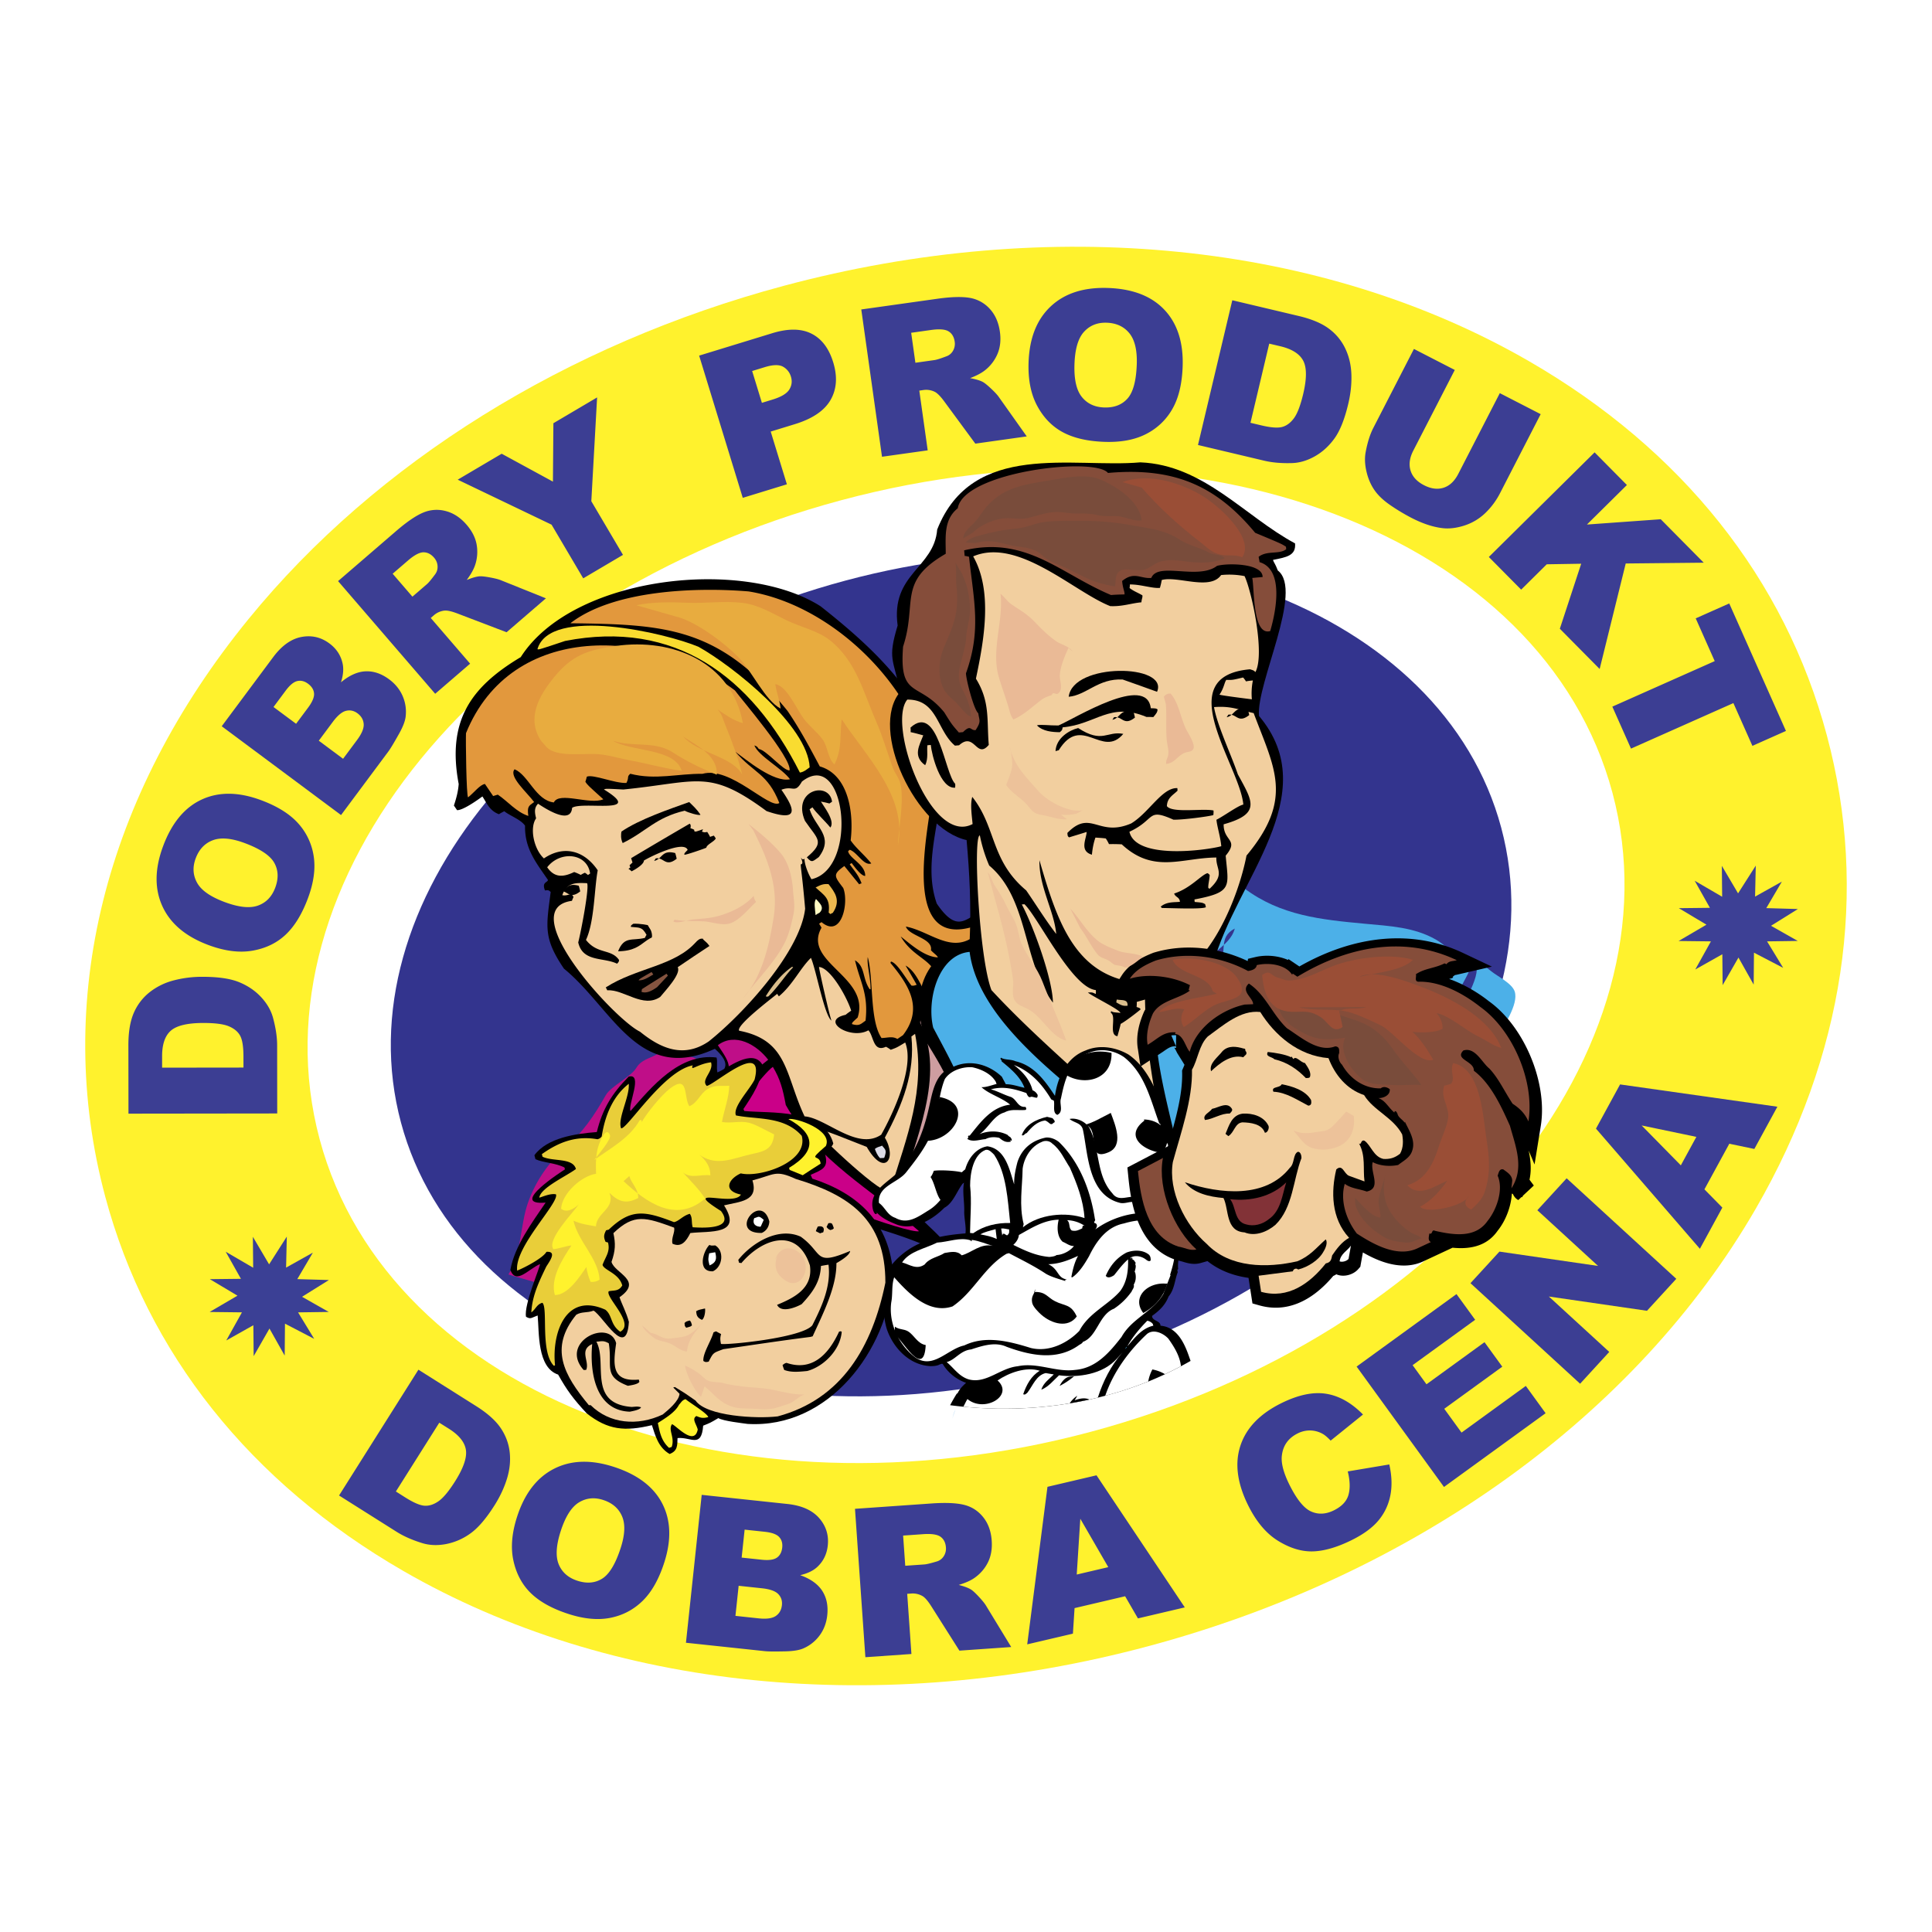 <svg xmlns="http://www.w3.org/2000/svg" width="2500" height="2500" viewBox="0 0 192.756 192.756"><g fill-rule="evenodd" clip-rule="evenodd"><path fill="#fff" d="M0 0h192.756v192.756H0V0z"/><path d="M152.543 36.033c-20.631-11.909-47.723-14.649-74.345-7.517-21.679 5.81-40.636 17.607-53.379 33.218C10.368 79.439 5.282 99.914 10.5 119.391c4.184 15.611 14.461 28.521 29.722 37.334 20.627 11.908 47.723 14.648 74.344 7.516 26.619-7.133 48.713-23.055 60.625-43.68 8.809-15.262 11.256-31.582 7.074-47.194-4.183-15.614-14.462-28.524-29.722-37.334z" fill="#fff22d"/><path d="M41.746 136.654l5.755 3.631c1.135.715 1.954 1.449 2.458 2.197.504.75.802 1.555.895 2.42s0 1.744-.277 2.639-.687 1.77-1.226 2.625c-.846 1.342-1.655 2.285-2.427 2.832a6.125 6.125 0 0 1-2.442 1.057c-.857.158-1.648.123-2.374-.104-.993-.309-1.835-.68-2.525-1.115l-5.755-3.631 7.918-12.551zm2.082 5.289l-4.331 6.863.948.6c.809.51 1.441.783 1.896.818s.921-.111 1.397-.438 1.033-.992 1.667-1.996c.839-1.332 1.198-2.379 1.076-3.145-.123-.764-.686-1.463-1.688-2.096l-.965-.606zM51.6 151.293c.751-2.305 1.978-3.891 3.679-4.756 1.702-.865 3.698-.926 5.989-.18 2.348.766 3.952 1.986 4.812 3.662s.919 3.65.178 5.924c-.537 1.65-1.256 2.912-2.155 3.787s-1.969 1.436-3.209 1.682c-1.241.246-2.644.113-4.209-.398-1.592-.518-2.826-1.201-3.703-2.047-.877-.848-1.461-1.926-1.751-3.234-.293-1.309-.169-2.79.369-4.44zm4.351 1.441c-.465 1.428-.534 2.539-.208 3.336.327.795.946 1.342 1.858 1.639.938.307 1.763.238 2.476-.205.712-.443 1.326-1.457 1.842-3.039.433-1.33.482-2.391.146-3.178-.336-.789-.963-1.334-1.882-1.633-.88-.287-1.688-.205-2.424.244s-1.339 1.397-1.808 2.836zM70.009 149.141l8.545.91c1.425.152 2.48.621 3.168 1.404.688.785.976 1.695.866 2.734-.093.869-.444 1.588-1.055 2.152-.407.375-.973.646-1.696.814 1.032.367 1.765.891 2.199 1.566.433.676.6 1.482.5 2.424-.082.768-.333 1.438-.755 2.012a3.957 3.957 0 0 1-1.615 1.297c-.406.182-1.002.281-1.784.301-1.042.023-1.731.02-2.067-.018l-7.878-.84 1.572-14.756zm3.366 12.074l2.326.25c.786.082 1.354.002 1.707-.244.352-.244.553-.604.604-1.074.047-.439-.076-.809-.366-1.107-.291-.301-.836-.494-1.634-.578l-2.317-.248-.32 3.001zm.62-5.813l1.989.211c.713.076 1.222.008 1.528-.207s.482-.553.532-1.014c.045-.428-.059-.777-.312-1.049-.254-.27-.727-.441-1.42-.516l-2.02-.215-.297 2.79zM86.339 165.34l-1.037-14.805 7.62-.533c1.413-.1 2.501-.053 3.265.137s1.399.598 1.901 1.223c.504.625.789 1.408.855 2.352.057.822-.068 1.543-.377 2.164s-.758 1.139-1.346 1.553c-.374.262-.896.496-1.565.697.557.145.966.299 1.227.463.176.109.438.352.786.727.346.375.582.666.705.875l2.516 4.131-5.169.361-2.756-4.35c-.351-.562-.652-.924-.906-1.082a1.94 1.94 0 0 0-1.143-.266l-.403.029.421 6.004-4.594.32zm3.977-9.123l1.927-.135c.208-.016.607-.111 1.196-.287.298-.082.535-.254.709-.516a1.38 1.38 0 0 0 .227-.881c-.034-.479-.211-.834-.532-1.07-.32-.234-.897-.322-1.731-.264l-2.007.141.211 3.012zM112.254 159.258l-5.045 1.184-.164 2.547-4.559 1.068 2.021-15.717 4.893-1.148 8.807 13.178-4.674 1.098-1.279-2.21zm-1.68-2.904l-2.791-4.828-.357 5.566 3.148-.738zM134.465 146.805l4.145-.697c.256 1.131.291 2.162.104 3.098-.186.934-.58 1.764-1.182 2.488s-1.5 1.383-2.691 1.971c-1.445.713-2.732 1.084-3.855 1.117-1.125.031-2.281-.318-3.469-1.051-1.188-.73-2.189-1.922-3.004-3.574-1.086-2.203-1.336-4.186-.748-5.945.586-1.76 1.951-3.17 4.092-4.225 1.676-.826 3.16-1.137 4.453-.93 1.295.205 2.52.896 3.678 2.07l-3.229 2.604c-.328-.346-.607-.578-.84-.699a2.655 2.655 0 0 0-1.203-.316 2.71 2.71 0 0 0-1.24.293c-.928.459-1.455 1.186-1.58 2.18-.102.74.143 1.707.73 2.9.729 1.477 1.451 2.379 2.168 2.705.717.328 1.479.293 2.287-.105.785-.387 1.27-.9 1.453-1.537.185-.638.161-1.42-.069-2.347zM135.348 136.344l9.966-7.233 1.862 2.565-6.24 4.527 1.384 1.908 5.789-4.201 1.774 2.444-5.789 4.201 1.724 2.375 6.412-4.657 1.975 2.723-10.139 7.359-8.718-12.011zM146.709 128.023l2.889-3.15 9.841 1.43-6.058-5.557 2.924-3.187 10.939 10.029-2.924 3.189-9.789-1.422 6.026 5.526-2.909 3.174-10.939-10.032zM172.533 114.111l-2.482 4.551 1.787 1.82-2.24 4.109-10.367-11.988 2.404-4.41 15.695 2.223-2.299 4.215-2.498-.52zm-3.287-.685l-5.459-1.139 3.91 3.98 1.549-2.841zM12.818 111.109l-.009-6.807c-.001-1.342.18-2.426.543-3.252a5.284 5.284 0 0 1 1.567-2.049 6.496 6.496 0 0 1 2.378-1.178 11.152 11.152 0 0 1 2.874-.367c1.586-.002 2.817.178 3.691.537s1.607.859 2.198 1.5c.591.639.985 1.326 1.182 2.061.271 1.006.407 1.914.408 2.73l.008 6.807-14.84.018zm3.356-4.588l8.117-.01-.002-1.121c-.001-.957-.108-1.637-.321-2.039-.213-.404-.585-.721-1.116-.949-.53-.229-1.39-.342-2.579-.34-1.574.002-2.651.26-3.231.771-.581.512-.87 1.361-.869 2.547l.001 1.141zM20.805 94.29c-2.271-.845-3.806-2.135-4.601-3.871-.795-1.736-.773-3.733.067-5.991.86-2.315 2.146-3.867 3.855-4.658 1.71-.79 3.685-.769 5.925.065 1.626.605 2.858 1.375 3.696 2.309a6.252 6.252 0 0 1 1.549 3.276c.194 1.25.004 2.646-.57 4.189-.583 1.568-1.316 2.774-2.198 3.616-.883.842-1.983 1.381-3.303 1.618-1.319.237-2.793.052-4.42-.553zm1.618-4.288c1.407.523 2.515.639 3.324.344.81-.293 1.381-.89 1.716-1.789.343-.924.309-1.752-.105-2.482-.414-.73-1.4-1.386-2.959-1.966-1.311-.488-2.369-.58-3.17-.276-.802.304-1.372.908-1.708 1.813-.323.868-.274 1.678.145 2.432.417.755 1.337 1.396 2.757 1.924zM22.122 72.458l5.131-6.893c.855-1.149 1.795-1.82 2.82-2.014 1.025-.192 1.956.022 2.793.646.702.522 1.141 1.19 1.316 2.003.118.542.063 1.167-.162 1.875.843-.702 1.665-1.067 2.467-1.097.802-.03 1.583.238 2.342.803.619.46 1.067 1.018 1.348 1.672.28.655.378 1.339.294 2.051-.051.442-.267 1.005-.649 1.689-.509.909-.864 1.5-1.065 1.771l-4.73 6.355-11.905-8.861zm7.418-.246l1.194-1.604c.428-.575.627-1.049.599-1.421-.03-.372-.23-.697-.603-.973-.346-.257-.699-.346-1.062-.265-.362.081-.751.4-1.168.96l-1.212 1.629 2.252 1.674zm4.689 3.492l1.397-1.877c.472-.634.691-1.165.659-1.593-.032-.428-.238-.784-.619-1.067-.354-.263-.733-.346-1.14-.248s-.849.469-1.329 1.113l-1.39 1.868 2.422 1.804zM43.419 69.218l-9.69-11.241 5.786-4.987c1.073-.925 1.972-1.54 2.698-1.844a3.46 3.46 0 0 1 2.255-.159c.777.2 1.474.657 2.091 1.374.538.624.869 1.277.993 1.959a4.125 4.125 0 0 1-.148 2.048c-.143.435-.422.934-.837 1.497.532-.218.952-.339 1.26-.364.207-.018.562.02 1.064.112s.865.186 1.088.279l4.487 1.804-3.925 3.384-4.811-1.836c-.618-.242-1.075-.35-1.374-.325a1.92 1.92 0 0 0-1.074.472l-.306.264 3.929 4.559-3.486 3.004zm-2.273-9.689l1.463-1.261c.158-.137.42-.452.787-.946.19-.244.276-.523.259-.838s-.133-.595-.345-.841c-.313-.363-.668-.543-1.065-.539-.397.004-.913.278-1.546.824l-1.524 1.313 1.971 2.288zM45.666 47.858l4.387-2.589 5.113 2.783.046-5.827 4.361-2.574-.577 10.356 3.159 5.353-3.966 2.341-3.159-5.354-9.364-4.489zM69.754 35.48l7.287-2.234c1.587-.487 2.892-.474 3.914.039 1.022.513 1.747 1.466 2.174 2.86.44 1.434.352 2.686-.262 3.756s-1.805 1.878-3.573 2.42l-2.4.737 1.614 5.262-4.402 1.35-4.352-14.19zm6.261 4.711l1.078-.331c.848-.26 1.398-.59 1.651-.989.252-.4.309-.829.168-1.289a1.651 1.651 0 0 0-.795-.999c-.393-.218-1-.202-1.822.049l-1.252.384.972 3.175zM87.998 45.571L85.93 30.875l7.564-1.064c1.402-.198 2.491-.228 3.267-.092a3.47 3.47 0 0 1 1.982 1.087c.545.588.883 1.351 1.016 2.287.115.816.039 1.544-.225 2.185A4.132 4.132 0 0 1 98.3 36.92c-.354.289-.859.557-1.513.807.566.104.984.229 1.257.375.184.097.461.32.834.67.373.35.627.624.764.823l2.797 3.945-5.131.722-3.052-4.146c-.389-.538-.715-.876-.979-1.016a1.92 1.92 0 0 0-1.158-.185l-.4.057.838 5.959-4.559.64zm3.331-9.379l1.913-.269c.207-.029.597-.152 1.173-.37.292-.103.516-.291.671-.564a1.38 1.38 0 0 0 .165-.894c-.066-.475-.268-.818-.604-1.03-.336-.212-.918-.26-1.746-.144l-1.993.281.421 2.99zM102.621 36.156c.082-2.422.82-4.286 2.215-5.591 1.395-1.304 3.295-1.915 5.703-1.834 2.469.083 4.348.811 5.639 2.182s1.896 3.251 1.816 5.641c-.059 1.734-.398 3.147-1.02 4.237a6.244 6.244 0 0 1-2.617 2.506c-1.123.581-2.508.843-4.154.787-1.674-.057-3.047-.37-4.127-.94-1.078-.57-1.938-1.443-2.578-2.621-.643-1.177-.936-2.633-.877-4.367zm4.58.176c-.051 1.501.191 2.588.727 3.262s1.281 1.028 2.238 1.06c.986.033 1.76-.262 2.322-.886.561-.624.871-1.767.928-3.43.047-1.398-.201-2.431-.742-3.095-.543-.665-1.297-1.013-2.262-1.046-.926-.031-1.678.271-2.26.908-.584.638-.9 1.713-.951 3.227zM122.947 29.956l6.621 1.569c1.305.309 2.318.737 3.037 1.282a5.26 5.26 0 0 1 1.631 2c.369.788.566 1.649.594 2.585.027.936-.076 1.896-.309 2.881-.365 1.543-.824 2.699-1.377 3.466-.553.767-1.209 1.364-1.969 1.791s-1.52.651-2.279.672c-1.039.031-1.957-.048-2.75-.235l-6.623-1.57 3.424-14.441zm3.684 4.329l-1.871 7.897 1.09.259c.93.221 1.617.274 2.059.16.443-.114.836-.403 1.182-.866s.654-1.273.93-2.43c.361-1.532.361-2.639-.002-3.322-.365-.683-1.123-1.162-2.275-1.436l-1.113-.262zM149.637 39.225l4.076 2.096-4.045 7.865a7.447 7.447 0 0 1-1.502 2.022c-.6.567-1.293.978-2.078 1.229s-1.518.336-2.195.253c-.943-.114-1.971-.456-3.08-1.027a20.325 20.325 0 0 1-2.033-1.216c-.711-.481-1.256-.985-1.627-1.515-.373-.529-.645-1.148-.814-1.858s-.199-1.365-.086-1.968c.18-.969.436-1.778.77-2.426l4.045-7.865 4.076 2.096-4.139 8.049c-.371.72-.461 1.384-.271 1.993.189.609.637 1.095 1.344 1.458.699.36 1.35.442 1.953.249.602-.194 1.092-.657 1.467-1.389l4.139-8.046zM159.094 45.132l3.222 3.258-3.988 3.944 7.365-.529 4.289 4.335-7.783.079-2.601 10.526-3.973-4.015 2.131-6.486-3.436.056-2.554 2.528-3.225-3.258 10.553-10.438zM172.527 60.206l5.657 12.72-3.346 1.488-1.897-4.267-10.216 4.542-1.862-4.188 10.215-4.542-1.896-4.265 3.345-1.488z" fill="#3c3e93"/><path d="M160.875 79.098c6.877 25.666-16.422 54.208-52.041 63.751-35.618 9.545-70.067-3.523-76.944-29.189-6.877-25.667 16.422-54.209 52.04-63.753 35.619-9.544 70.068 3.525 76.945 29.191z" fill="#fff"/><path d="M149.777 82.579c5.824 21.738-14.029 45.945-44.34 54.066-30.313 8.123-59.608-2.916-65.433-24.652-5.824-21.736 14.027-45.943 44.34-54.066 30.312-8.122 59.609 2.916 65.433 24.652z" fill="#33348e"/><path fill="#3b4095" d="M28.542 126.469l2.673-1.494-1.553 2.642 3.152.092-2.679 1.672 2.666 1.512-3.062.043 1.609 2.642-2.915-1.516-.029 3.188-1.519-2.701-1.576 2.754-.032-3.084-2.702 1.519 1.563-2.804-3.225-.038 2.779-1.626-2.755-1.647 3.1-.035-1.519-2.703 2.741 1.597-.03-3.084 1.619 2.747 1.766-2.77-.072 3.094z"/><path fill="#3d4095" d="M175.104 89.454l2.673-1.494-1.554 2.643 3.152.091-2.68 1.672 2.668 1.512-3.062.043 1.607 2.642-2.914-1.515-.029 3.188-1.518-2.702-1.578 2.753-.031-3.082-2.701 1.52 1.562-2.805-3.224-.037 2.779-1.628-2.756-1.647 3.1-.035-1.52-2.702 2.742 1.597-.031-3.083 1.619 2.745 1.766-2.769-.07 3.093z"/><path d="M66.415 104.186c-.387 1.395-2.213 1.119-2.929 2.352-.512.881-2.542 1.832-3.052 2.734-1.161 2.055-2.292 3.701-3.986 5.191-1.625 1.43-2.943 3.217-3.768 5.525-.788 2.205-.666 5.279-1.955 7.162 1.289.434 2.537.656 3.841 1.207 1.326.559 2.445 1.539 3.736 2.121.753.342 3.201 1.592 3.726 1.43 1.062-.328.339-5.016.845-6.461.695-1.992 2.404-3.43 3.709-4.762 1.805-1.844 3.668-3.324 4.551-6.25.609-2.02.928-5.926-.347-7.576-1.684-2.178-2.233-1.094-4.304-1.738l-.067-.935z" fill="#bf0e88"/><path d="M124.156 88.639c3.613 2.706 7.633 3.116 12.035 3.524 2.445.228 4.889.335 7.061 1.575.828.474 1.465 1.159 2.256 1.691 1.162.783 1.451.841.721 2.168-.99 1.799-1.664 3.293-2.145 5.309-.303 1.268-.639 2.881-1.93 3.514.443-.473.602-1.166.957-1.713.59-.904 1.455-1.484 2.127-2.305.641-.783.537-.984.787-1.906.434-1.6 2.805-4.895-.168-4.768 1.283-.091 1.967.395 2.914 1.166.643.523 2.088 1.213 2.352 2.031.416 1.293-1.188 3.512-1.689 4.619-.576 1.271-1.021 2.561-1.984 3.594-1.754 1.879-3.611 3.191-6.186 2.801-2.32-.354-3.033-1.758-4.859-3.07-3.91-2.811-8.389-6.207-13.23-7.172-1.777-.354-2.135-.918-2.543-2.691-.486-2.108 2.02-2.355 2.564-4.366-1.742.911-.674 2.406-1.568 3.624-.678.92-2.617.867-3.365.107-1.086-1.101.115-2.044.828-3.104 1.064-1.576 1.4-2.477 1.441-4.471 1.168-.411 2.348-1.429 3.48-.691l.144.534z" fill="#4cb0e8"/><path d="M94.22 124.387c.458-.502-2.063-2.328-2.41-3.004 1.588-4.424 4.275-8.477 5.983-12.631-.617-.908-.98-.547-1.906-.496a.71.71 0 0 0-.185-.18c.817-1.436 6.435-9.236 5.228-11.01-1.203.018-5.664 1.064-6.625.613-.047-.303-.083-.615-.137-.883.34-.231.751.162 1.321-.225.02-.158.052-.324.09-.479-.319-.423-.646-.809-.961-1.203 1.12-.425 6.006-1.809 4.525-3.987-2.476-.463-3.083 3.07-5.68-.75-1.574-4.484.92-9.269.449-13.733-1.479-6.886-6.802-11.799-12.046-15.933-7.681-4.895-24.707-3.071-29.913 5.076-5.033 3.005-7.368 6.401-6.189 12.657-.042.621-.191 1.298-.478 2.149l.313.46c.584.034 2.073-1.025 2.529-1.367.41.602.7 1.429 1.653 1.773.164-.111.355-.208.533-.298.526.443 1.645.818 2.07 1.442-.046 2.336 1.153 3.746 2.291 5.421-.082.28-.63.204-.304 1.038.262-.017.33-.08.571.157-.439 3.451-.76 4.582 1.323 7.647 4.856 3.966 7.445 11.521 15.056 7.997 2.606 2.326-.326 2.652-1.4 3.641 2.016 2.967 6.427-2.816.931 4.359.587 1.619 6.173.51 7.82 2.32-2.402 2.545-3.532 2.176.322 4.551 4.552 2.316 9.89 3.01 14.541 5.307.232-.154.462-.31.685-.429z"/><path d="M91.693 122.838c-4.803-4.242-10.092-6.938-13.294-12.59-.3-1.619-.562-2.592-1.292-3.809-.887.604-4.419 5.18-4.486 5.977.89.133 6.842.953 7.364 2.004-.422 1.168-1.147 1.773-2.307 2.705 1.229 1.809 13.027 6 14.015 5.713z" fill="#ca0088"/><path d="M90.917 120.471c.945-2.404 5.983-9.83 5.409-11.359-.548-.029-1.096-.057-1.625-.08l-.342-.504c.392-1.402 6.319-8.936 5.084-10.066-5.626.623-4.145-1.954-5.676 3.025-.786 1.031-1.091.275-1.573-.691-.186.174-.298.668-.394 1.211 2.628 5.305-.568 11.766-2.04 17.375.733.961.733.961.988 1.172.144-.003.144-.003.169-.083z" fill="#ce9da0"/><path d="M88.82 118.773c1.682-5.418 3.554-10.033 2.477-15.623-.109.074-.241.162-.366.262.367 3.578-.857 6.748-2.65 10.094 1.253 2.078-.046 3.982-1.806.924-.508-.186-5.074-2.074-5.396-1.936.59.752 7.341 7.27 7.741 6.279z" fill="#f2cf9f"/><path d="M88.239 115.469c.255-.732.098-.752-.233-1.168-.274.139-.396.076-.721.33.098.238.188.561.512.916.411-.008.411-.008.442-.078z" fill="#dcdbe6"/><path d="M87.919 113.207c1.21-2.15 3.358-6.811 2.393-9.197-.839.508-.839.508-1.443.727a3.186 3.186 0 0 0-.476-.303c-1.306.6-1.218-1.107-1.756-1.639-1.772.996-4.903-.973-2.269-1.547.182-.156.37-.285.555-.41-.385-1.273-2.035-4.266-3.208-4.365-.031.117 1.008 4.709 1.238 5.354-.721-.566-1.543-5.146-2.045-6.26-1.074 1.034-1.809 2.686-3.202 3.84-.066-.1-.119-.176-.17-.252-.288.26-4.148 3.154-3.792 3.68 4.918.947 4.578 4.428 6.528 8.545 2.124.155 5.249 3.458 7.647 1.827z" fill="#f2cf9f"/><path d="M90.089 103.281c2.077-2.691.576-5.016-1.253-7.215a.481.481 0 0 0 .054-.133c.607.115 1.45 1.641 2.048 2.4.207.021.207.021.521-.08a62.19 62.19 0 0 0-1.111-1.918c1.298.686 1.867 2.957 2.811 4.348a.494.494 0 0 1 .143-.002c1.262-5.258-1.689-4.275-3.438-7.25.962.756 2.383 2.046 3.708 2.089-.083-.215-.384-.377-.693-.713.222-1.206-2.171-1.404-2.501-2.363 2.739.521 5.147 3.43 7.871-.102a1.4 1.4 0 0 1-.109-.277c-8.86 3.828-5.352-9.903-5.042-13.426-.68-9.173-9.546-18.192-18.401-19.632-5.094-.428-13.46-.184-17.79 3.175 9.538.112 14.909.383 21.662 8.742 1.235 1.817 2.135 3.494 3.222 5.541 2.845.818 3.416 4.577 3.08 7.382.521.766 1.349 1.418 2.058 2.297-.738.279-1.39-1.103-2.142-1.361-.054.037-.11.075-.17.149.138.722 1.746 1.342 1.703 2.459-.439.011-1.184-1.083-1.354-1.288l-.187.127c.424.624.854 1.021 1.181 1.902a.692.692 0 0 0-.238.097l-1.481-1.826c-1.17.844-1.02.997-.113 2.189.59 1.456-.161 5.086-2.166 3.408l-.241.164c.082.121.171.252.239.397-1.946 3.451 4.919 4.884 3.607 8.96-.553.504-.553.504-.564.654.748.229.893-.029 1.353-.342.303-2.686-.537-3.828-1.052-6.023 1.042.635.709 1.775 1.461 2.88.019.002.055.01.092.018.012-1.209-.384-2.428-.281-3.219.596 2.172.169 6.303 1.375 8.077.643-.021 1.078-.205 1.583.092.183-.123.369-.25.555-.377z" fill="#e2983d"/><path d="M74.16 108.297c.775-1.262 1.538-1.812 2.482-2.566-1.152-1.506-3.297-2.754-5.021-1.453 1.287 1.895 1.764 2.596-.375 4.207.257.05 2.837-.135 2.914-.188z" fill="#bf0e88"/><path d="M70.71 103.904c3.529-2.814 9.127-8.971 9.619-13.243-.287-3.343-.459-4.138-.432-4.428.337-.021.013-.617.005-.676.208.307.287.141.357.125.013.537.317 1.386.697 2.038 4.758-1.056 3.414-13.186-.952-9.739-.705 1.248-.859.359-2.042.812.998 1.467 2.226 3.417-1.483 2.128-5.766-4.244-6.734-2.914-14.285-2.152-1.727-.091-1.727-.091-1.942-.008 4.186 2.58-2.154 1.143-3.172 1.834-.135 1.709-2.588.126-3.4-.409-.349.381-.372.749-.193 1.459-.663.932-.242 3.061.78 4 1.928-1.311 3.985-.853 5.369 1.185-.348 1.822-.322 5.132-1.173 6.944 1.14 1.465 2.523.862 3.304 2.011-.034.185-.034.185-.202.363-1.362-.661-3.423-.139-3.875-2.121.28-1.071 1.133-5.541.88-5.912-1.087-.045-2.031-.092-2.468 1.197.32.071.599-.038.913-.14.06.087.142.208.205.325a2.95 2.95 0 0 0-.158.379c-5.88.795 4.242 11.827 6.791 13.056 2.111 1.716 4.381 2.654 6.857.972z" fill="#f2cf9f"/><path d="M76.678 99.4c.936-.908 1.783-2.252 2.456-2.887a.306.306 0 0 0-.114-.051c-.996.678-1.896 1.754-2.619 2.932.124.061.124.061.277.006z" fill="#dabe8d"/><path d="M83.09 91.074c.859-1.256.169-2.083-.425-2.863-.533-.054-.818.091-1.294.334.885.807 1.475 1.062 1.304 2.506.048.048.107.087.181.149.077-.051.153-.103.234-.126z" fill="#ecb84f"/><path d="M81.778 91.052c.557-.57-.092-1.009-.36-1.355-.247.296-.103.982-.048 1.602.131-.09.262-.179.408-.247z" fill="#fffac3"/><path d="M65.867 99.465c.561-.684 2.11-2.314 1.748-2.965 1.051-.714 2.113-1.436 3.169-2.121-.254-.373-.457-.459-.661-.688.322-.138.651-.266.966-.368.075.109.142.255.209.403.114.001.229.004.357.029.346-.62-.194-1.133-.489-1.38-2.804 1.906-5.177-.29-7.975-.214-.241.164-.241.164-.25.314.82.099 1.097-.057 1.564.793-.055.085-.109.17-.162.303-1.265.33-2.056-.22-2.677 1.338 3.056-.028 2.376-2.11 5.459-1.437.723.052 1.444.122 2.146.19.089.084.156.182.216.27-2.13 2.472-5.967 2.598-9.052 4.583.052.076.1.172.146.283 1.696-.095 3.568 1.835 5.286.667z"/><path d="M65.558 98.492c.371-.396.721-.779 1.077-1.148a9.05 9.05 0 0 0-.134-.197c-.81.502-1.632 1.014-2.458 1.541a2.089 2.089 0 0 1-.042.27c.561.21 1.163-.198 1.557-.466zM65.18 97.229l-.171-.252c-1.198.686-1.198.686-1.292.83.576.023 1.05-.364 1.463-.578z" fill="#855440"/><path d="M81.693 85.509c1.568-2.074-.352-2.946-.919-4.769l.284-.193c.402.592 1.224 1.329 1.789 2.018.515-.655-.71-2.175-.945-2.591.294.057.57.109.85.19l.263-.179c-.287-2.093-4.024-1.186-2.708 1.905 1.257 1.85 2.052 2.079.189 3.648.53.615.606.373 1.197-.029z"/><path d="M77.757 80.118c-1.161-2.957-2.549-2.973-4.382-5.105 1.064.766 3.812 3.09 5.444 2.735-.792-1.095-3.101-2.279-3.559-3.376.22.09.238.046.446.352.803.143 2.433 2.188 3.071 2.139.235-1.232-4.889-7.193-5.454-7.978-8.272-6.284-22.284-6.926-26.831 4.263-.035.68.033 6.219.207 6.406.594-.468 1.187-1.271 1.684-1.337l.819 1.204c.162-.046.315-.102.465-.14.998.666 1.833 1.73 3.044 2.124-.129-.968.047-.992.58-1.387-.729-.977-2.571-2.558-1.95-3.268 1.386.579 2.106 3.099 3.915 3.31.53-1.128 3.579.273 4.939-.316-1.568-1.415-1.568-1.415-1.792-1.743.06-.168.103-.342.145-.515.66-.256 2.787.684 3.95.629.303-.591.005-.581.385-.918 2.525.653 4.799-.028 7.194.009 2.803-.8 6.694 3.582 7.68 2.912z" fill="#e2983d"/><path d="M70.474 84.571c.019-.301.824-.625.938-.927l-.186-.273a2.71 2.71 0 0 0-.378.127 4.329 4.329 0 0 0-.287-.493c-.286.05-.286.05-.536-.036a.97.97 0 0 0 .112-.236c-.736.26-.736.26-.858.199a.677.677 0 0 1-.02-.146 1.406 1.406 0 0 0-.373-.147c.071-.368-.021-.386-.073-.462a557.99 557.99 0 0 0-5.843 3.441c.042.133.08.282.137.437a4.045 4.045 0 0 0-.302.285c.037.055.052.125.083.216l-.186.126c.111.069.218.156.313.25.538-.269 1.239-.745 1.224-1.071.724-.444 4.011-2.038 4.369-1.065-.331.338-.331.338-.33.481.128.043 2.097-.639 2.196-.706z"/><path d="M80.781 76.558c-.172-4.141-7.65-10.103-11.085-12.024-3.28-1.388-14.842-4.078-16.075.233.122.062.122.062 2.758-.818 10.95-2.144 18.556 3.49 23.426 13.129.4-.048.701-.333.976-.52z" fill="#f9dc30"/><path d="M69.883 81.275c-.372-.547-.706-.849-1.124-1.254-1.967.713-4.917 1.694-6.757 2.944-.049.257-.089.717.125 1.148 2.354-1.152 3.29-2.556 6.191-3.231.263.174 1.507.545 1.565.393z"/><path d="M58.877 87.154c-.285-2.046-2.98-2.312-4.283-.626.745 1.095 1.654.973 2.692.474.231.083.46.184.659.289a2.32 2.32 0 0 1 .414-.218c.093.065.203.135.3.229.076-.051.142-.095.218-.148z" fill="#f2cf9f"/><path d="M117.402 117.219c.395-.422.395-.422.639-.518-.096-4.604 7.76-7.035 6.973-8.553-1.996-.105-7.844-6.826-8.465-8.982 1.965-.945 3.234-1.518 4.508-3.039 2.225-8.236 11.168-16.845 4.553-24.699-.289-3.253 4.488-12.487 1.877-14.512-.273-.731-.412-.793-.48-1.054 1.357-.269 2.309-.427 2.201-1.648-5.018-2.687-9.107-7.829-15.436-8.085-6.729.596-16.754-2.196-20.268 6.703-.313 3.87-4.643 4.386-3.946 9.576-1.033 3.415-.404 3.314.245 6.625-3.127 3.732 1.581 13.67 6.634 14.781.297 3.355.463 6.412.308 10.03-4.771 1.401-6.051 5.742-4.276 10.199 3.004 4.777 3.095 5.971 3.528 10.873 3.615 1.785 9.599-2.363 14.363-1.168 2.191.785 5.318 3.416 7.042 3.471z"/><path d="M116.381 115.232c-1.031-5.457-2.049-10.084-2.143-15.506-.273.084-.551.152-.824.236.012.146 0 .326-.016.506.322.105.322.105.406.23-.164.164-1.551 1.236-1.992 1.453-.084.393-.211.805-.322 1.229-.928-.096-.057-1.996-.664-2.328.006-.074.031-.121.027-.182.174.119.174.119.936.186-.135-.359-2.568-1.523-3.25-2.027.455-.041.445-.01.785.139.018-.135.02-.254.008-.387-2.395-.248-5.762-7.277-7.121-8.567a16.68 16.68 0 0 1-.266.023c1.139 2.125 3.076 7.442 3.107 9.797-3.023-3.975-2.385-10.351-6.359-13.679a14.755 14.755 0 0 1-.932-3.003c-.701-.026-.076 12.245 1.156 15.43 5.217 5.635 11.365 10.416 16.619 15.945.296.154.564.335.845.505z" fill="#f2cf9f"/><path d="M117.475 113.992c2.174-2.09 3.328-3.453 5.826-5.084a.708.708 0 0 0-.08-.244c-3.459-1.846-4.9-5.396-7.463-8.195-.074.006-.145.041-.244.08-.84 3.248 1.059 9.963 1.822 13.396a.198.198 0 0 1 .139.047zM112.566 113.521c-.096-.242-.236-.305-.443-.643-5.076-4.4-14.457-10.633-15.383-17.908-3.106.275-4.31 4.771-3.634 7.559 2.368 4.465 3.656 6.605 4.314 11.695 5.801-.338 9.076-3.236 14.516-.766.209-.003.419.038.63.063z" fill="#4cb0e8"/><path d="M112.498 100.342c.043-.686-.551-.516-1.078-.619-.023.078-.029.182-.049.287.531.308.67.373 1.127.332z" fill="#dabe8d"/><path d="M115.713 98.1c4.902-.924 7.879-8.709 8.65-12.738 4.764-5.701 2.758-8.743.717-14.214-1.438-.318-2.217-.738-3.955-.6.289 1.755 1.73 4.802 2.373 6.703 1.438 2.661 2.395 3.927-1.414 4.99-.025 1.709 1.572 1.493.203 3.128.273 3.09.738 3.642-3.115 4.369l.021.25c.764.067.764.067 1.043.219.023.103.062.203.072.305-.381.228-3.555.079-4.4.079a.191.191 0 0 0-.115-.124c.621-.544 1.432-.422 1.93-.496-.043-.487-.469-.45-.576-.824 1.645-.532 2.699-1.857 3.322-2.031a.549.549 0 0 1 .223.188c-.027.507-.168.949-.139 1.288.049.026.08.038.113.094 1.605-1.477.646-1.927.688-3.131-3.455.024-6.25 1.65-9.436-1.316a16.85 16.85 0 0 0-1.275-.021 3.603 3.603 0 0 0-.318-.565c-.33-.046-.658-.061-1.033-.088-.152.43-.283.975-.352 1.708-1.293-.375-.529-1.629-.527-2.268-.578.185-1.154.354-1.748.54-.145-.12-.145-.12-.172-.444 2.354-2.404 3.082.469 6.369-.949 1.777-1.076 3.096-3.596 4.602-3.521l.021.25c-.393.421-1.037.685-1.064 1.547.523.725 3.578.203 4.652.435a2.19 2.19 0 0 1-.02.461c-.594.157-3.102.482-3.979.456-2.689-1.201-1.738-.025-4.391 1.204.633 2.792 7.584 1.866 9.164 1.444-.084-.956-.402-1.877-.484-2.642.709-.345 2.172-1.424 2.684-1.513-.346-3.915-7.363-12.789.662-13.498.379.115.379.115.543.278.996-1.823-.416-8.225-1.084-9.575a7.943 7.943 0 0 0-2.338-.105c-1.107 1.581-4.344.058-5.922.494a6.62 6.62 0 0 1-.184.787c-.779.069-1.945-.362-2.998-.342.01.103-.01.222-.027.358.477.358.842.459 1.281.732.021.25-.074.333-.102.691-1.016.09-1.904.436-3.111.379-3.613-1.416-9.186-6.886-13.674-4.961 1.965 3.446 1.092 8.33.275 12.199 1.438 2.32 1.07 4.178 1.283 6.606-1.234 1.474-1.41-1.359-2.964.04l-.412.036c-1.827-1.529-1.713-4.61-4.753-4.593-2.04 2.435 2.331 14.613 6.514 12.417-.082-.912-.248-1.951-.033-2.711 2.422 3.05 1.793 6.324 5.381 9.33 1.004 1.454 1.906 2.931 2.996 4.348-.205-2.31-1.725-4.713-1.676-7.357 1.96 6.694 3.87 12.709 12.009 12.274z" fill="#f2cf9f"/><path d="M95.292 78.588c.018-.136.021-.254.01-.386-1.054-1.005-1.709-8.097-4.458-5.614.012.147.025.294.011.458.422.082.833.208 1.259.32-.373.981-1.079 2.067.188 2.979.344-.652.151-1.496.226-1.992l.338-.03c.087.971.953 4.395 2.426 4.265zM105.629 74.855c2.285-3.688 4.336.878 6.443-1.637-1.645-.314-2.064.999-4.502-.581-.887.212-2.197.995-2.26 2.307.131-.042.229-.081.319-.089z"/><path d="M105.736 73.052c.236-.199.236-.199.283-.485 3.328-.294 4.715-2.568 8.365-1.037.225-.005.461.004.686.013.348-.417.4-.495.422-.763-.158-.106-.158-.106-.678-.119-.41-3.465-7.539 1.007-9.211 1.72-.949.01-1.658-.121-2.152-.017.588.615 1.559.678 2.285.688z"/><path d="M96.077 73.045c.82-.799.699-.15 1.259-.2.574-.881.377-.923.266-1.685-.447-.361-1.216-3.363-1.227-3.985 1.559-4.336.768-7.263.306-11.627-.136-.032-.288-.078-.437-.081l-.049-.559c6.235-1.457 9.596 2.341 14.653 4.459.455-.041.916-.051 1.344-.06.035-.27-.17-.578-.236-1.343 1.217-.983 1.82-.206 2.91-.302.656-1.646 4.666.24 6.555-1.203 1.029-.298 4.562-.27 4.551 1.11l-1.031.092c.221 1.137.025 5.812 1.789 5.3.594-2.025 1.387-6.145-1.066-6.877-.016-.177-.061-.351-.092-.526.832-.667 2.059-.212 2.752-.762a12.075 12.075 0 0 1-.021-.25c-.441-.287-.441-.287-3.076-1.389-4.004-4.839-8.264-6.538-14.684-5.971-1.332-1.647-14.401-.105-14.985 3.521-1.427 1.15-1.202 2.852-1.201 4.542-4.856 2.803-2.807 4.847-4.256 9.262-.409 5.273 1.563 3.422 4.112 6.564.743 1.194.743 1.194 1.453 2.007l.411-.037z" fill="#854d3a"/><path d="M124.898 69.769a6.6 6.6 0 0 1 .102-1.878 5.505 5.505 0 0 0-.689.091 2.454 2.454 0 0 0-.287-.389c-1.074.257-1.074.257-1.67.237-.189.209-.238.836-.686 1.47.02.071 2.871.427 3.23.469z" fill="#f2cf9f"/><path d="M115.439 69.019c1.207-2.792-8.406-2.937-8.814.497 1.781-.158 2.939-1.847 5.383-1.722 1.162.402 2.297.82 3.431 1.225zM66.809 145.066c-1.133-.654-1.434-1.844-1.767-2.877-2.713.652-4.398.479-6.497-1.17-1.344-1.443-1.979-2.305-2.86-3.875-2.105-.705-1.884-4.209-2.042-5.898-.655.232-.683.404-1.163.127-.231-1.207 1.471-5.09 1.392-5.252-1.157.494-2.385 2.094-2.953.588.412-2.375 2.171-4.742 3.518-6.725-3.85.332 1.899-3.291 1.928-3.316l-.051-.189c-.918-.471-2.113-.465-2.89-.826l-.106-.396c1.281-1.742 4.1-2.148 6.227-2.312.562-2.305 1.51-3.85 3.178-5.529 1.477-.396-.111 2.885.182 3.432 2.099-2.404 4.888-5.803 8.585-5.338.124.463-.027.928.085 1.486 1.031-.406 3.481-2.461 4.486-.779.022 1.596-1.022 3.129-1.888 4.43.019.068.055.133.09.197 2.537.258 7.931-.283 8.875 3.238-.074.203-.074.203-.814 1.084.359 1.34-.254 1.523-1.441 2.043.05.115.104.248.158.381 4.581 1.498 7.766 4.385 8.08 9.678-.568 7.5-6.453 15.285-14.538 14.797-.534-.078-2.393-.277-2.916-.58-.794.471-.794.471-1.51.754-.178 2.295-1.232 1.104-2.559 1.238-.022.74.013 1.283-.789 1.589z"/><path d="M66.756 144.455c-.823-.738-.942-1.662-1.124-2.48.72-.469 1.724-1.051 2.121-1.838.192-.18.286-.445.647-.543.385.34 2.163 1.41 2.265 1.789-.602.16-.797.047-1.189-.105-.473.293-.017.758.139 1.344-.344 1.732-2.225-.473-2.569-.527-.419.572.315 1.314-.036 2.275a1.404 1.404 0 0 0-.254.085z" fill="#fff22d"/><path d="M77.587 141.314c-2.106.25-7.109-.012-8.193-1.58-1.066-.746-1.066-.746-2.055-1.348l-.171.045c.203.205.404.41.628.625-.044.73-1.146 1.635-1.674 2.068-2.515 1.191-5.31.926-7.188-.928-.072.002-.129-.002-.187-.006-2.5-3.014-3.973-5.693-1.255-9.018.588-.342 1.045-.152 1.729-.41.959.555 3.294 4.938 3.522 1.119-.263-.979-.676-1.697-.935-2.455 2.403-1.676-.494-2.393-.798-3.525.395-1.137.415-1.824.189-2.869 2.081-1.994 3.222-1.582 6.056-.553.12.445-.31 1.039-.158 1.607.861.395 1.36-.217 1.777-1.066 1.945-.225 5.252.23 3.365-2.76 1.554-.381 3.483-.4 2.831-2.492 2.237-.58 2.267-1.086 4.324-.145 5.329 1.611 8.958 4.027 8.94 10.35-1.286 6.332-4.306 11.615-10.747 13.341z" fill="#f2cf9f"/><path d="M80.534 136.785c-.969.096-1.619.141-2.292-.104a5.077 5.077 0 0 1-.167-.49c.229-.172.229-.172.4-.217 2.551.863 4.179-.826 5.239-3.117.174-.045.174-.045.265.021-.147 1.79-1.778 3.462-3.445 3.907zM62.843 140.844c-3.491-.113-4.012-4.045-3.759-6.746-1.348.602-.235 1.738-.6 2.574a4.106 4.106 0 0 1-.254.012c-2.48-2.799 2.571-5.184 3.243-2.674-.289 2.086-.503 3.895 2.261 3.631l.059.223c-.164.283-1.007.363-1.146.4-2.505-.969-1.524-1.912-1.908-4.24-.566-.328-.766-.182-1.241-.166 1.142 2.07-.922 6.178 3.531 6.514.594-.049.594-.049.927.027-.072.277-.994.413-1.113.445zM80.855 133.385c-2.974.373-5.891.822-8.692 1.223-1.021.385-.983.32-1.455 1.238-.326.088-.379.027-.532-.061-.072-.754.774-1.992 1.005-2.846.081-.043.163-.082.266-.109.152.088.322.172.497.271-.103.377-.1.523-.014.979.443.141 8.056-.574 9.113-1.852.964-1.896 1.879-3.91 1.618-6.051-.265.035-.512.082-.755.129-.068 1.602-.853 2.66-1.925 3.812-.739.4-2.068.867-2.45.066 1.607-.668 3.619-1.613 3.273-3.932-1.271-3.916-4.781-2.662-6.836-.232a1.184 1.184 0 0 0-.23-.031l-.078-.291c1.323-1.662 3.986-3.334 6.229-2.312 2.301 1.646 1.258 2.977 4.928 1.422-.015.428-1.048 1.035-1.367 1.215.023 2.424-1.376 5.102-2.37 7.301l-.225.061z"/><path d="M55.244 136.25c-1.358-1.422-.548-5.746-1.129-6.271-.567.152-.658.637-1.105.959.091-1.717.801-3.125 1.497-4.58.377-.582 1.061-1.537.014-1.461-.365.633-2.19 1.582-2.923 1.871-.299-2.352 4.237-6.789 3.868-7.611-.544-.113-1.298.236-1.659.334.109-.969 2.623-2.102 3.654-2.857-.309-1.152-2.312-.725-3.33-1.227l-.069-.258c1.625-1.152 3.347-1.873 5.548-1.486.206-.055.283-.113.423-.279.312-1.998 1.054-3.965 2.698-5.252.108 1.297-1.145 3.492-.762 4.439.584.119 4.242-5.74 7.153-6.281a.614.614 0 0 0-.073.203.374.374 0 0 1 .073.072c.55-.221 1.05-.484 1.816-.578.3.914-1.063 1.74-.417 2.359.928-.248 5.783-4.59 4.764-.633-.529 1.045-2.209 2.748-1.858 3.574 2.121.426 4.819.053 6.564 2.035.704 2.627-4.212 4.203-6.083 3.746-1.232.553-1.817 1.74.014 2.115-.729 1.264-6.09-.947-1.992 1.639 1.449 1.895-1.98 1.672-2.823 1.623-.147-.551 0-.959-.285-1.342-.704.188-1.106.756-1.583.828-2.917-1.133-4.288-1.373-6.5.748-.103.027-.19.051-.274.072-.175.379-.296.613-.042 1.154.078.014.156.031.238.064.244.91-.26 1.434-.545 2.227.147.549 1.642.832 1.968 2.051-.364.633-.889.461-1.353.586-.351.607 2.664 3.207 1.155 4.035-1.017-.703-.77-1.637-1.49-2.197-3.961-1.793-5.353 2.355-5.02 5.525-.073.075-.073.075-.132.054z" fill="#e9ce39"/><path d="M68.461 132.469c-.212-.236-.126-.26-.164-.471.126-.146.229-.174.521-.252.127.135.127.135.219.477-.113.123-.113.123-.576.246zM70.033 131.682c-.52-.23-.538-.502-.579-.859.252-.16.433-.172.884-.275.056.206-.03.985-.305 1.134zM71.13 126.838c-1.582.072-1.008-1.979-.355-2.631.188.078.188.078.583.047.915.527.756 2.135-.228 2.584z"/><path d="M70.789 126.248c-.171-.637-.129-.684-.03-1.207l.597-.105c.174.652.113 1.035-.567 1.312z" fill="#fff"/><path d="M81.824 123.051a6.492 6.492 0 0 1-.426-.217c.05-.16.119-.309.191-.457.308-.082.767-.02.54.574-.103.028-.206.055-.305.1zM82.84 122.723c-.213-.109-.213-.109-.375-.305.059-.125.116-.252.19-.381.381-.029.346-.02.54.5-.113.121-.113.121-.355.186zM75.996 123.01c-3.407.066-.049-4.168.762-1.141-.026.522-.3.943-.762 1.141z"/><path d="M75.831 122.393c-.657-.047-.738-.484-.581-.857.464-.125.418-.297.949.17-.308.708-.308.708-.368.687z" fill="#fff"/><path d="M80.087 117.254c-.435-.176-.869-.355-1.304-.533l-.055-.207c2.84-1.699 2.578-3.436-.069-4.861.686-.184 4.469 1.086 3.737 2.682-1.973 1.707-.601.713-.522 1.762-.596.378-1.194.76-1.787 1.157z" fill="#fff22d"/><path d="M65.428 85.64c.827-.127.958.917 2.079.041.026.037-.144-.647-.153-.573-1.349-.352-1.261.606-2.09.788l.164-.256zM55.804 88.899c.826-.127.958.917 2.079.041.026.036-.143-.647-.153-.573-1.349-.352-1.261.606-2.091.788l.165-.256zM111.15 71.556c.826-.127.957.917 2.078.04.025.037-.143-.647-.152-.572-1.35-.352-1.262.605-2.092.788l.166-.256zM122.553 71.304c.826-.127.957.917 2.078.041.025.037-.143-.647-.152-.573-1.35-.352-1.262.606-2.092.788l.166-.256zM118.783 135.779c-.027-.082-.053-.166-.084-.244-.451-1.326-1.16-3.129-2.916-3.268.002-.531-.842-.449-.84-.98.781-.562 1.312-1.092 1.648-1.936.568-.699.586-1.475.873-2.322.113-.174-.102-.311.082-.408-.129-1.139.547-2.395.109-3.611l.053.018-.029-.104c.109-.014.086-.281.152-.154.104-.092-.029-.168-.025-.217-.266-.99-1.627-1.221-2.531-1.412l-.121-.271c.281.086.676-.182 1.02-.273.838.434 1.791.629 2.635.369.113-.062.242-.176.23-.287.537-.207.166-.574.588-.977.41-.51-.1-1.273-.186-1.715.051-.289-.07-.561-.139-.816l.029-.008c.039.014.047.041.053.068-.035-.176-.104-.357-.225-.295l.055-.096c-1.033-1.393-2-2.725-2.488-4.49-.975-2.373-1.805-5.541-4.146-7.145-1.217-.703-2.828-1.025-4.268-.4-1.918.691-2.805 2.713-3.057 4.529-.969-1.459-2.047-3.018-3.945-3.455-.459-.215-1.041-.107-1.445-.352-.137.148.107.211.068.365.904.738 1.873 1.539 2.279 2.635-.611-.125-1.221-.363-1.861-.352-.137-.27-.252-.463-.393-.746-1.377-1.303-3.299-1.768-4.957-.938-1.662.51-1.964 2.438-2.279 3.84-.502 2.318-1.313 4.625-3.001 6.475-1.038 1.162-3.187 2.012-2.589 4.004.07.141.158.408.351.291-.008-.029-.036-.07.002-.113.555.574 1.158.848 1.844 1.129 1.763.764 3.747-.457 4.883-1.613.97-.518 1.311-1.879 1.977-2.57-.193.951.042 1.949.013 2.92-.015.727.212 1.518.123 2.201-1.368.109-2.918.314-4.173.844-1.417.525-2.716 1.549-3.532 2.762l.219.217c-.544 1.863-.949 3.771-.363 5.719.626 1.855 2.232 3.596 4.348 3.703.29.002.715-.031.919-.168.109-.012.239-.127.331-.023.496.832 1.358 1.531 2.312 1.855-.349.318-.679.646-.866 1.084l-.042-.039a17.5 17.5 0 0 0-.683 1.189c8.141 1.054 16.742-.259 23.988-4.419zM119.385 117.23l.006.029-.006-.029z"/><path d="M99.357 107.943c.037.07.014.172.102.197-.512.121-1.033.342-1.533.33.748.699 1.994 1.025 2.859 1.742-1.865.225-2.928 1.715-4.038 3.09-.343-.021.008.207-.254.309.487.383 1.259.08 1.825.041.436-.229.918-.23 1.379-.129.453.377.725.48 1.191.371l-.045.014-.041-.15.047-.012c-.008.033.029.055.049.066l.031-.008c.061-.129-.068-.256-.127-.352a.86.86 0 0 1-.287-.229c-.926-.461-1.939-.412-2.797-.07.904-.58 1.395-1.867 2.504-2.166.67-.371 1.285-.182 2.053-.244.174-.014.113-.238.029-.312-.814.074-.863-.83-1.541-1.018-.67-.221-1.201-.529-1.896-.729 1.238-.348 2.385-.029 3.535.369.078.172.219.52.439.381.148-.039.354.066.535.082.141.043.15-.152.152-.266a.963.963 0 0 0-.512-.475c-.266-1.053-.975-1.844-1.861-2.52 1.68.641 2.803 1.898 3.729 3.434l.258.123c.113.484-.156 1.215.348 1.418.668-.324.17-1.105.363-1.641.383-1.869.912-3.969 3-4.627 1.088-.371 2.334-.16 3.301.514 2.082 1.658 2.619 4.199 3.508 6.611l.086.025c.379 1.713 1.268 3.113 2.5 4.293-.062.129.096.184.18.258.65 1.047.65 2.541-.012 3.666-.941.926-1.842-.695-2.867-.148-.848.613-1.162-.508-1.854-.627-.908-.512-2.012.523-2.723-.508-1.633-1.779-1.219-4.492-2.301-6.549-.4-.6-1.266-1.01-1.963-.855.496.414 1.207.367 1.348 1.133.504 2.42.527 6.525 3.758 7.252.531.064.885-.174 1.355-.092.477.34.941.631 1.449.914l.004.191c-1.82-.139-3.871.539-5.346 1.625.133-.164.277-.459.027-.617-.336-.055.061-.258-.064-.416-.443-2.918-1.564-5.719-3.564-7.672-.332-.281-.824-.502-1.314-.467-1.416.281-2.426 1.131-2.855 2.465-.189.729-.346 1.461-.322 2.209-.465-1.436-.854-3.547-2.672-3.799-1.127.174-1.91 1.203-2.211 2.297-1.459 1.146-2.036 3.131-3.671 4.1-1.021.627-2.072 1.438-3.303.74-.809-.266-1-1.033-1.635-1.49-.158-1.725 1.912-1.975 2.75-3.098 1.32-1.672 2.737-3.514 2.985-5.701.246-1.125.384-2.463.844-3.566.598-.883 1.805-1.238 2.738-1.168.882.184 1.891.653 2.348 1.461z" fill="#fff"/><path d="M105 111.557c.072.094.27.232.221.408-.176.062-.229.283-.457.152-.137-.092-.301-.287-.521-.326-.787.115-1.326.678-1.812 1.258-.203.023-.256.309-.49.213.361-1.047 1.451-1.596 2.527-1.836l.532.131z"/><path d="M99.184 115.203c1.248 1.898 1.348 4.49 1.602 6.816-1.311-.035-2.625.27-3.693 1.021l-.311-.029c.014-1.561.176-3.115.006-4.709.001-1.252.309-3.102 1.545-3.578.349-.078.614.255.851.479zM104.99 114.098c.822.615 1.207 1.572 1.748 2.391.697 1.58 1.361 3.283 1.463 5.039-1.893-.65-4.523-.396-6.145.922l.074-.324c-.473-1.883-.131-3.66-.102-5.531.15-1.117.846-2.234 1.904-2.662.297-.162.767-.144 1.058.165zM96.815 123.742l.11.115.04-.154c.73.092 1.55.451 2.085.596-1.215-.285-2.125.699-3.103.945-.457-.506-1.13-.324-1.715-.232-.628.41-1.478.477-1.975 1.141-.811.57-1.49.014-2.253-.201.741-1.129 2.284-1.365 3.485-1.977 1.154-.069 2.274-.561 3.326-.233zM99.447 123.615c-.57-.266-1.023-.336-1.635-.463.445-.262.951-.35 1.516-.518l.119.981zM100.684 122.658c-.023.15.072.334-.131.533-.146.23-.447-.41-.555.084l-.111-.709c.283-.029.533.065.797.092z" fill="#fff"/><path d="M105.625 121.688c-.168.686-.197 1.658.4 2.205.373.141.695.439 1.123.422-.367.484-1.098.873-1.734.9-.17.141-.5.166-.719.191-1.281-.107-2.338-.578-3.598-1.205.285-.252.527-.607.555-.984 1.205-.66 2.459-1.494 3.973-1.529zM108.139 122.25l.029-.008.016.061-.029.008c.006-.033-.043-.037-.062-.049-.096.059-.107.191-.115.289-.398.188-.639.314-1.049.215-.344-.26-.129-.781-.469-1.029a3.31 3.31 0 0 1 1.679.513zM112.955 125.73l.002-.109c-.014.041-.027.08-.002.109zM112.844 128.922l-.033-.02c.009.006.021.016.033.02z" fill="#fff"/><path d="M96.206 134.234c2.146-1.041 4.535-.395 6.654.258 1.836.439 3.668-.516 4.826-1.711.932-1.791 2.9-2.592 4.086-3.984.705-.961.799-2.111.777-3.148-.523.443-.945 1.023-1.393 1.576-.203.135-.621.375-.834.062.479-1.092 1.146-1.834 2.076-2.322.744-.279 1.629-.275 2.223.207.172.162.184.385.184.562-.084.166-.305.064-.426-.031-.436-.365-1.1-.508-1.574-.236.006.078.082.123.086.137-.012-.045-.039-.086-.004-.127.123.016.096.078.072.141l.197.141c.031.119.238.227.096.359.154.217-.033.652-.053.816l.045-.012c.123.4.094.893-.133 1.24.098.312-.18.531-.232.756-.012.01-.023.01-.035.004l.006.004a6.505 6.505 0 0 1-1.711 1.645c-1.5.58-1.676 2.795-3.098 3.307-.08.18-.26.229-.408.334-2.207 1.588-4.867 1.014-7.199.16-1.137-.529-2.406-.109-3.543.26-1.093.115-1.556 1.027-2.44 1.264.699.568 1.217 1.426 2.197 1.725 1.746.465 3.119-1.125 4.884-1.309 1.977-.418 3.811.617 5.719.365 2.107-.166 3.436-1.742 4.643-3.287 1.041-1.869 3.109-2.486 4.168-4.281l.729-1.896-.053-.02c.164-.525.342-1.119.426-1.705.098-.957.1-2.146-.479-2.988-1.26-.979-3.002-.898-4.549-.436-1.727.334-2.754 1.768-3.488 3.281-.418.723-.951 1.605-1.67 2.1l-.09-.037c.141-.729.312-1.467.67-2.109-.93.426-1.887.812-2.973.83 1.061.486.881 1.371 1.836 1.516l-.037.043c-.027-.043-.068-.014-.113-.002.012.045.039.086-.002.113-.646-.197-1.41-.41-1.928-.721-1.191-.789-2.391-1.367-3.68-2.051l-.242.064c-2.229 1.32-3.264 3.814-5.384 5.25-2.327.783-4.367-1.254-5.821-2.906-.28.814-.13 1.674-.294 2.504-.283 2.117.777 4.275 2.404 5.494 1.789 1.221 3.209-.845 4.882-1.199zM115.014 132.088a.9.9 0 0 0-.551-.318c-.744.762-1.432 1.557-1.986 2.541.684-.746 1.385-1.785 2.615-2.051-.072-.03-.047-.115-.078-.172zM117.822 136.309c-.102-1.02-.695-1.967-1.26-2.756-.477-.516-1.459-1.008-2.131-.457-1.777 1.656-3.352 3.777-4.16 6.158a35.359 35.359 0 0 0 7.551-2.945z" fill="#fff"/><path d="M111.986 134.938l-.557.617c-1.381 1.559-3.869 1.92-5.77 1.658-.541.498-1.068 1.17-1.768 1.438.191-.662.816-1.088 1.246-1.523l-.809-.137c-.951.223-1.283 1.26-1.82 1.951-.145.119-.223.25-.424.16.316-.92.795-1.834 1.654-2.34-1.369-.436-3.094.203-4.221.973-.713.576-.898 1.621-1.66 1.953.055-.576.428-1.158.781-1.639-.352.189-.781.018-1.146.275-.575.566-1.023 1.271-1.375 2.025 4.461.434 9.031.154 13.414-.91.524-1.634 1.303-3.187 2.455-4.501z" fill="#fff"/><path fill="#4cb0e8" d="M112.248 134.596l-.055.093.057-.095-.002.002zM112.381 134.367l-.131.227c.049-.061.215-.155.131-.227z"/><path d="M106.557 137.389c-.396.139-.67.551-.838.885a7.251 7.251 0 0 0 1.443-.965c-.248.035-.428.017-.605.08z"/><path d="M95.335 140.637c-.25.324-.235.738-.395 1.104l.395-1.104z" fill="#cbe4f8"/><path d="M114.166 111.809c-2.018 1.547-.121 2.975 1.76 3.225 1.277-1.549.17-3.297-1.791-3.344l.031.119zM114.973 136.631a3.97 3.97 0 0 0-.412 1.199 32.803 32.803 0 0 0 1.666-.729 3.79 3.79 0 0 0-1.254-.47zM93.811 119.688c-.426-.592-.559-1.641-.97-2.26.129-.107.282-.484.325-.617.657-.102 2.213-.01 2.843.16-.006.291.231.711.392.951-1.393.498-1.422 1.154-2.374 2.092l-.216-.326zM107.219 139.711l.262-.453a2.454 2.454 0 0 0-.756.752 36.394 36.394 0 0 0 1.965-.377c-.329-.162-.801-.176-1.471.078zM105.98 106.982c1.873 1.492 5.006.887 4.916-1.93-2.018-.504-4.143.389-5.211 2.264l.295-.334zM116.354 128.072c-1.893-.17-3.48 1.389-2.285 2.926 1.211-.672 2.037-1.654 2.404-2.957l-.119.031zM99.027 137.365c-.816.547-1.918 1.016-2.707 1.691l-.055.27c1.714 1.992 5.569-.293 2.762-1.961zM92.367 113.82c2.777.053 4.903-3.682 1.398-4.365-.536 1.307-1.076 2.662-1.646 3.922l.248.443z"/><path d="M117.379 125.719l.145.033.451.119c.469.146 1.111.344 1.83.137l.664-.189c1.236.984 2.672 1.475 4.096 1.674l.393 2.551.691.195c2.617.738 5.154-.305 7.371-2.938.115-.049.213-.104.305-.164.688.312 1.668.082 2.191-.52l.203-.232.256-1.428c1.559.898 3.924 1.91 6.092.859l2.855-1.332c1.527.152 3.338-.029 4.488-1.68.785-.969 1.344-2.363 1.428-3.719.037.014.07.027.107.039.1.252.279.467.535.607l.322-.303c.025.01.059.021.059.021.037-.057.062-.113.096-.166l1.072-1.002-.33-.445-.1-.135c.215-.988.117-1.967-.084-2.91.279.658.586 1.389.586 1.389l.621-3.832c.383-2.357-.139-5.09-1.262-7.498-.945-2.025-2.316-3.822-3.936-4.975-.859-.684-2.289-1.619-3.943-2.205l.262-.068.137-.066-.041-.084.219-.17.148-.025 3.541-.818-2.896-1.37c-4.943-2.336-10.709-1.829-16.312 1.356a85.386 85.386 0 0 0-.496-.334c-.059-.042-.115-.084-.178-.12-.193-.133-.422-.287-.422-.287s-.029.08-.035.091c-1.02-.445-2.232-.526-3.244-.292l-.75.177-.031.224c-2.984-1.406-6.344-1.749-9.357-.843l-.049.014-.045.018c-1.045.417-2.344 1.048-3.119 2.251l-1.66 2.576 2.93-.906c.973-.299 2.24-.273 3.426-.014-.865.367-1.842.852-2.424 1.873l-.029.053-.021.051c-.604 1.379-.805 2.645-.596 3.764l.248 1.686 2.248-1.477c.576-.408.83-.572 1.299-.533-.002.021-.002.162-.002.162a.344.344 0 0 1-.207-.068c.084.076.232.381.32.562l.576.926.156.258-.086.211-.154.354.006.229c.047 2.246-.678 4.746-1.379 7.162l-.051.176-4.033 2.111.076.752c.212 2.149.715 7.184 4.823 8.487zm-.516-22.412c.148-.023.307-.031.48-.021-.002.049-.002.098-.002.148-.006.004-.012.01-.02.008.006 0 .012.004.02.004-.006.42-.01.826-.01.949l-.468-1.088z"/><path d="M151.887 118.475c-.031-.016-.055-.035-.053-.074a.197.197 0 0 1 .053.074z"/><path d="M142.607 123.061c-.037.305-.18.693.152.861l-1.297.605c-2.018.977-4.395-.352-6.094-1.459-1.109-1.453-1.666-3.344-1.201-4.959.611.467 1.455.504 2.188.771 1.535-.32.301-1.969.604-2.934.717.383 1.717.453 2.535.285.551-.434 1.197-.736 1.406-1.441.348-1.023-.322-2-.723-2.854-.033.016-.033.057-.021.1-.004-.006-.006-.008-.008-.014-.182-.311-.684-.541-.73-.951a.046.046 0 0 0-.021.023c-.025-.104-.086-.236-.221-.232-.045.057-.09.113-.033.16-.639-.527-.869-1.172-1.615-1.469.477.025 1.197-.273 1.127-.885-.227-.182-.615-.324-.898-.082-1.629.041-3.055-.941-3.859-2.359-.312-.283-.457-.824-.289-1.154-.006-.32.062-.637-.389-.678-1.703.648-3.447-.938-4.818-1.803-1.475-1.393-2.146-3.371-3.803-4.463-.865.762.453 1.438.424 2.061l-.846.035c-2.311.504-4.844 2.297-5.477 4.705-.424-.447-.648-1.775-1.508-1.77.072.002.062-.1.107-.158-1.234-.105-1.777.65-2.797 1.234-.189-1.023.088-2.119.521-3.111.748-1.316 2.555-1.441 3.697-2.297l-.131-.047.131-.49c-1.705-.891-4.182-1.205-6-.643.562-.871 1.533-1.397 2.594-1.819 3.018-.907 6.422-.452 9.201 1.047.334-.049.818-.166.873-.587 1.229-.286 2.879-.053 3.535.968l.047-.129.471.318c4.834-2.936 10.521-4.191 15.902-1.649-.336.122-.771.038-1.029.407l-.186-.09c-1.047.523-1.932.469-2.863 1.084.08.25-.18.693.238.748 2.229-.07 4.547 1.213 6.197 2.521 3.223 2.297 5.438 7.428 4.791 11.42-.342-.807-.908-1.332-1.58-1.771-.879-1.346-1.385-2.508-2.316-3.506-.742-.586-1.408-2.174-2.598-1.801-.896.922 1.092 1.033 1.051 2.02 1.709 1.281 2.777 3.65 3.6 5.49.568 2.064 1.469 4.225.148 6.238l.08-.756c-.014-.564-.502-.84-.887-1.127-.402-.098-.459.322-.568.625.604 1.367-.078 3.369-1.01 4.52-1.225 1.756-3.439 1.389-5.246.979-.37-.183-.198.417-.558.263z" fill="#854d3a"/><path d="M143.695 96.496l.619-.289c.072.004.129.049.176-.008-.279.094-.533.32-.795.297zM139.4 111.189l.008.02c0 .004-.004 0-.008-.02zM140.156 112.037c.11.193.026.098 0 0z"/><path d="M139.4 111.189c.004.02.008.023.008.02.051.111-.043-.043-.012-.113a.305.305 0 0 1 .012.113l-.008-.02z"/><path d="M139.686 115.105c-.551.436-1.033.553-1.656.523-.996-.217-1.242-1.357-1.885-1.811-.402-.17-.305.5-.559.26.691 1.256.381 2.512.551 3.795l-1.557-.566c-.488-.201-.633-1.207-1.26-.629-.523 2.18-.525 4.869 1.281 6.82-.738.416-1.223 1.072-1.691 1.756-.082.361-.105.695-.633.797-1.578 1.994-3.773 3.59-6.457 2.834l-.248-1.605 3.414-.443c.082-.291.387-.324.529-.176.965-.236 2.074-.934 2.533-1.793.229-.357.432-.918.223-1.213-1.014.904-1.557 1.658-2.85 2.188-2.984.676-6.705.691-9.023-1.738-2.172-1.891-3.867-5.295-3.381-8.172.809-2.957 1.973-6.225 1.908-9.205.596-1.031.691-2.438 1.572-3.314 1.557-1.121 3.271-2.674 5.242-2.445 1.434 2.305 3.791 4.359 6.807 4.602.639 1.674 1.805 3.1 3.549 3.686.932 1.537 2.904 2.229 3.803 3.926.114.625.123 1.338-.212 1.923z" fill="#f2cf9f"/><path d="M120.826 106.879c.775-.721 1.951-1.734 3.221-1.396.15-.213.414-.264.277-.559-.172-.135.037-.303-.254-.311-.705-.209-1.516-.332-2.1.262-.466.613-1.37 1.213-1.144 2.004zM127.152 105.684c1.285.297 2.299 1.008 3.131 1.873.146.004.291.008.396-.076.201-.488-.234-1.039-.486-1.422-.461-.072-.895-.766-1.15-.396l-.197-.268-.031.086c-.602-.291-1.572-.447-2.326-.525-.276.485.437.476.663.728zM120.227 111.744c.818-.092 1.648-.695 2.461-.643.119-.129.357-.312.189-.52-.463-.682-1.293-.078-1.949.049-.229.358-1.006.614-.701 1.114zM127.049 108.922c1.277.049 2.447.865 3.48 1.389.35-.021.312-.328.275-.561-.568-.99-1.895-1.373-2.922-1.576-.2.416-1.093.187-.833.748zM122.27 113.125l.283.225c.592-.348.646-1.305 1.404-1.373.799.021 1.93.141 2.238 1.035.262.021.449-.424.369-.674-.453-.971-1.609-1.293-2.582-1.23-1.08.142-1.357 1.167-1.712 2.017z"/><path d="M113.533 116.84c.273 2.74.896 6.535 4.053 7.537.58.086 1.18.451 1.781.279-2.215-1.979-3.893-5.963-3.357-9.043l.031-.086-2.508 1.313z" fill="#854d3a"/><path d="M122.066 119.527c.564 1.133.184 3.318 2.1 3.428 1.062.436 2.27-.055 3.088-.758 1.748-1.713 1.766-4.518 2.594-6.662.006-.217-.084-.639-.361-.617-.5.232-.309 1.182-.799 1.59-2.408 3.061-6.904 2.648-10.475 1.447.914 1.113 2.432 1.445 3.853 1.572z"/><path d="M124.334 122.16c.748.223 1.613 0 2.236-.508 1.229-.822 1.361-2.461 1.758-3.686-1.447 1.428-3.557 1.91-5.598 1.678.604.758.405 2.251 1.604 2.516z" fill="#823237"/><path d="M133.65 125.842c.109-.768.771-1.041 1.133-1.568l-.238 1.33c-.211.242-.664.345-.895.238z" fill="#fff"/><path d="M64.908 93.753c.23-.177.135-.65.046-.885-.063-.164-.19-.316-.268-.473-.097-.193-.254-.297-.376-.472.922-.029 1.885-.115 2.799.052a7.465 7.465 0 0 0 2.041.104c.501-.046.991-.146 1.484-.238.399-.076.884-.191 1.27-.005.666.321.704 1.461.33 2.013-.306.452-.644.145-1.027.023-.326-.104-.694-.115-1.03-.199-.392-.097-.514.148-.815.356-.452.314-.994.288-1.517.222a8.34 8.34 0 0 1-1.673-.378c-.407-.14-.741-.221-1.164-.101l-.1-.019z" fill="#f2cf9f"/><path d="M75.167 82.856c1.371 2.752 2.522 5.491 2.026 8.625-.436 2.753-1.126 5.904-3.021 8.082 1.322-1.787 2.997-3.383 4.044-5.359.489-.923.729-1.939.942-2.956.187-.888.016-1.557-.038-2.43-.076-1.228-.409-2.728-1.222-3.687-.946-1.117-2.085-2.029-3.225-2.933l.494.658zM107.777 92.593c.635.83 1.055 1.78 1.693 2.583.316.396.643.401 1.061.614.246.125.449.362.686.475.041.02.531.084.66.119.416.113.281.217.723.053.484-.179.99-.658 1.422-.975-.674-.404-1.729-.312-2.443-.595-.596-.235-1.436-.553-1.951-.937-1.16-.863-1.875-2.247-2.846-3.283l.995 1.946zM116.316 70.251c.102 1.213-.02 2.392.092 3.604.043.454.207.944.154 1.408-.041.36-.246.534-.213.957.908-.116 1.062-.77 1.842-1.105.365-.157.715-.064.875-.407.189-.405-.398-1.354-.596-1.703-.674-1.187-.789-2.79-1.674-3.802a.728.728 0 0 0-.678.312l.198.736zM107.016 65.006c-.357-.546-1.137-.682-1.65-1.036-.734-.506-1.52-1.274-2.139-1.929-.732-.773-1.434-1.144-2.283-1.724-.441-.301-.715-.742-1.121-1.078.312 2.779-.969 5.603-.162 8.345.287.971.643 1.917.93 2.879.145.489.203.911.52 1.32 1.045-.461 1.891-1.277 2.781-1.953.301-.229.623-.341.973-.457.119-.039.1-.17.201-.206.117-.041.346.133.475.041.6-.432.15-1.259.197-1.884.066-.859.508-1.921.867-2.682l.411.364z" fill="#eaba96"/><path d="M67.289 91.757c1.005.167 1.924.124 2.888.164.785.033 1.779.438 2.584.227.973-.255 1.929-1.492 2.676-2.163a1.282 1.282 0 0 1-.242-.606c-.936 1.067-2.463 1.771-3.853 2.092-.682.157-1.476.203-2.166.26-.503.041-1.545.446-1.994.212l.107-.186z" fill="#eaba96"/><path d="M97.326 54.181c1.326-.377 2.156-.109 3.414.2.787.193 1.541.169 2.289.445.594.22.742.411 1.24.808.584.465 1.514.74 2.18 1.079.566.287 1.086.521 1.656.814.986.508 2.053.808 3.133.975.139-.593-.055-1.231.559-1.572.383-.214.889-.085 1.295-.068.445.02.936.063 1.314-.112.48-.223.824-.563 1.402-.722 1.199-.33 2.158.005 3.398.075 1.066.06 1.992.01 2.998-.407-.301-.328-.812-.324-1.219-.433-.342-.092-.467-.201-.775-.334-.869-.377-1.756-.604-2.566-1.124-1.465-.943-2.891-1.055-4.596-1.375a28.146 28.146 0 0 0-5.379-.467c-1.092.007-2.316-.026-3.393.106-.936.115-1.811.549-2.74.649-1.078.116-1.994.244-3.053.517-.613.158-1.75.377-2.121.888l.964.058z" fill="#794c3b"/><path d="M97.051 53.15c.754-.76 2.033-1.32 3.105-1.43.848-.087 1.6.15 2.443-.052.861-.206 1.674-.504 2.555-.571.744-.058 1.418.128 2.162.136.84.008 1.395-.026 2.184.158.67.156 1.285.092 1.938.107.73.017 1.801.577 2.467.409-.248-1.877-2.34-3.26-3.961-3.998-1.562-.71-3.533-.264-5.156.006-1.576.262-3.328.489-4.736 1.296a6.472 6.472 0 0 0-1.877 1.657c-.322.425-.57.846-.943 1.246-.412.442-1.108.946-1.132 1.608l.951-.572zM95.895 57.091c.604 1.094.884 2.575.88 3.792-.001.893-.325 1.761-.375 2.683-.035.649-.177 1.147-.333 1.772-.346 1.378-.701 2.264-.004 3.544.439.807.77 1.659.82 2.616-.503-.137-1.162-1.099-1.577-1.484-.395-.368-.907-.783-1.15-1.272-.642-1.288-.505-2.897.036-4.181.458-1.083 1.019-2.297 1.202-3.488.134-.869.126-1.761.031-2.641-.082-.764.027-1.555-.1-2.293l.57.952zM127.592 100.545c.246 1.32 1.695 2.178 2.842 2.707 1.295.598 2.447.455 3.791.285-.746 1.34.633 3.344 1.729 4.154.73.539 1.896.496 2.781.551 1.02.066 2.047-.043 3.068.006-.867-1.229-1.916-2.262-2.781-3.5-.914-1.309-1.971-2.309-3.578-2.881-1.48-.527-2.996-1.02-4.578-1.08-1.402-.053-2.703-.486-3.951-1.006l.677.764zM135.209 120.137c.355 1.381 1.646 2.568 2.891 3.289.617.355 1.314.461 2.01.533.781.078.99-.193 1.701-.404-.17-.264-.488-.309-.76-.439-.389-.188-.697-.416-1.045-.715-.582-.498-1.139-1.152-1.484-1.844-.543-1.094-.545-2.262-.297-3.412-.17.85-.525 1.645-.666 2.48-.107.629.244 1.281.156 1.846-.822.002-2-1.428-2.516-1.963l.01.629z" fill="#794c3b"/><path d="M64.912 132.973c.809.127 1.167.701 2.067.562.405-.061.948-.098 1.321-.201.86-.238 1.826-1.303 2.258-2.051-.724 1.225-1.88 2.01-2.018 3.551-.557.023-1.213-.615-1.764-.824-.519-.195-1.14-.219-1.563-.553-.283-.221-1.063-.824-1.127-1.211l.826.727zM77.547 125.324c-.426 1.117-.025 1.98.997 2.539.899.49 1.732-.24 1.837-1.244.197-1.879-2.363-3.068-3.049-.922l.215-.373zM70.292 138.32c.857.672 1.321 1.389 2.309 1.85.996.465 1.788.312 2.852.395.731.057 1.469.082 2.195-.17.36-.125.81-.248 1.166-.395.541-.223.878-.688 1.449-.873-.95.045-2.182-.256-3.131-.461-1.077-.232-2.143-.207-3.241-.363-.586-.084-1.112-.137-1.681-.301-.471-.137-1.036-.068-1.477-.217-.394-.135-.657-.508-.978-.736-.41-.293-.956-.629-1.418-.807.125.852.949 2.545 1.605 3.121l.35-1.043zM134.314 110.902c-.361.412-.75.844-1.148 1.254-.676.697-.883.648-1.709.775-.939.146-1.566.221-2.422-.139.721.766 1.08 1.604 2.158 1.816.734.146 1.244.111 1.951-.086 1.498-.42 2.107-1.709 1.918-3.189l-.748-.431zM99.176 89.37c.785 2.763 1.482 5.505 1.889 8.323.088.613-.123 1.328.074 1.902.225.654.814.768 1.414 1.078 1.441.746 2.254 2.758 3.828 3.152-.717-2.023-1.627-3.926-2.385-5.922-.492-1.295-1.486-2.426-2.055-3.698-.291-.651-.328-1.385-.588-2.043-.252-.641-.686-1.225-.969-1.852-.328-.721-.684-1.264-1.117-1.921-.289-.437-.375-.991-.723-1.377l.632 2.358zM106.447 81.738c-.758.083-1.701-.297-2.453-.417-.818-.131-.947-.331-1.482-.977-.592-.713-1.674-1.292-2.125-2.031.227-.639.652-1.516.607-2.216-.029-.439-.111-1.244-.287-1.635.488 1.966 1.662 3.072 2.951 4.524.873.982 3.172 2.243 4.541 1.809-.316.042-.504.29-.828.386-.391.115-1.133.153-1.523.087l.599.47z" fill="#edc29a"/><path d="M62.213 117.844c2.229 2.088 5.234 4.268 8.135 1.729-.614-.932-1.387-1.695-2.21-2.588.846.646 1.756.15 2.734.277.015-.854-.454-1.518-1.089-2.051 1.506 1.055 2.917.539 4.538.098 1.594-.432 2.743-.342 2.915-2.129-.745-.352-1.846-1.012-2.576-1.178-.857-.195-1.699.096-2.631-.062.209-1.182.685-2.326.732-3.617-.877.078-1.407-.137-2.193.352-.734.455-.96 1.342-1.789 1.697-.602-.889-.017-3.24-1.933-1.771-.874.672-2.309 2.445-2.838 3.373.046-.201-.017-.27-.186-.203-1.054 1.838-2.946 2.789-4.54 3.969.352-.498 1.752-2.064 1.571-2.502-.394-.953-1.033.766-1.106.973-.318.902-.313 1.943-.277 2.896-1.445.211-3.386 1.936-3.49 3.49.576.447 1.299.004 1.776-.447-.636.904-3.244 3.559-2.538 4.484.611-.07 1.179-.309 1.797-.377-.91 1.373-2.146 3.303-1.651 4.955 1.312-.025 2.443-1.791 3.14-2.799.072.51.217 1.021.423 1.48.321.029.633-.037.896-.232-.133-2.119-2.153-3.811-2.609-5.877.687.326 1.485.441 2.244.568.052-1.375 1.946-1.748 1.35-3.334.967.922 1.676 1.115 2.866.51.026-.93-.643-1.383-.888-2.191l-.573.507z" fill="#fff22d"/><path d="M129.58 100.502c1.467.361 2.924.135 4.361.338 1.201.172 2.645.922 3.746 1.418 1.285.576 3.91 4.033 5.311 3.471-.543-.932-1.314-2.135-2.088-2.791.719.117 2.412.105 3.023-.305.004-.58-.225-1.117-.604-1.555 1.314.266 2.838 1.686 4.094 2.293.818.395 1.504.943 2.357 1.195-1.057-2.865-4.791-4.865-7.547-5.939-1.576-.615-5.043-1.994-6.619-1.16 1.492-.4 4.318-.602 5.352-1.702-2.141-.688-5.828-.214-7.953.612-1.287.5-2.385 1.162-3.811 1.391-.93.15-.922-.012-1.766-.244-.635-.174-.695-.832-1.508-.252.203 2.453 1.092 3.74 3.273 3.678 1.123-.033 1.619-.072 2.576.537.754.479 1.152 1.703 2.178.98-.102-.521-.24-1.055-.344-1.58.797-.453 1.828-.111 2.699-.414l-6.73.029zM144.092 108.32c-.393 1.123.439 1.988.402 3.064-.027.805-.668 2.131-.92 2.926-.508 1.605-1.238 3.398-3.172 3.938 1.182 1.277 2.787.057 3.979-.443-.646.975-1.654 2.057-2.691 2.59.658.773 4.418-.086 4.855-1.061-.527.529-.447 1.053.236 1.338 1.113-.994 1.342-1.391 1.633-2.867.305-1.543.064-2.994-.16-4.529-.309-2.109-.572-6.707-3.266-7.207-.381.758.254 1.549-.234 2.074l-.662.177zM121.412 99.143c-1.49.4-4.822.691-5.805 1.832.877-.059 1.641-.529 2.555-.258-.369.533-.416 1.207-.059 1.76 1.107-.668 2.051-1.74 3.229-2.262 1.312-.582 3.562-.512 2.104-2.656-1.145-1.685-4.547-2.2-6.441-1.799.596 1.542 3.59 1.452 3.998 3.141l.419.242zM113.912 48.65c1.748 2.023 3.736 3.812 5.848 5.441.656.507 1.084 1.035 1.998 1.243.734.168 1.475-.048 2.176.271 1.273-1.868-2.16-4.934-3.596-5.893-2.166-1.447-5.652-2.62-8.346-1.612l1.92.55z" fill="#9a4e36"/><path d="M54.502 74.502c.975 1.106 3.734.624 5.181.743 1.112.091 2.107.419 3.132.608 1.748.323 3.417.802 5.202 1.054-.695-2.288-5.068-1.895-6.868-3.007 1.982.685 4.155-.023 5.992 1.174 1.386.904 2.789 1.568 4.375 2.221.091-1.977-2.056-2.921-3.349-3.803 1.535 1.695 4.837 1.927 5.891 3.794-.426-1.68-1.023-3.337-1.683-4.924-.268-.642-.314-1.103-.805-1.592.842.559 1.57 1.105 2.548 1.379-1.125-6.099-7.007-8.514-12.674-7.703-2.786.398-4.346.891-6.174 3.135-1.482 1.818-2.787 4.091-1.276 6.347l.508.574z" fill="#e8ac3f"/><path d="M67.333 61.486c2.02.439 4.896 2.625 6.317 4.062 1.368 1.383 2.665 4.334 4.229 5.146-.077-.827-.41-1.612-.529-2.442 1.175.194 2.12 2.502 2.863 3.483.555.732 1.352 1.331 1.873 2.056.497.69.505 1.884 1.165 2.478.791-1.553.52-2.902.724-4.509 2.461 3.742 6.601 7.743 5.601 12.595.092-1.87.565-3.928.327-5.788-.125-.975-.55-1.204-.844-2.014-.563-1.555-.979-3.053-1.652-4.589-1.252-2.862-1.987-6.016-4.615-8.091-1.21-.956-2.905-1.302-4.297-1.976-1.471-.712-2.823-1.564-4.454-1.754-1.822-.212-3.704.081-5.538-.008-1.505-.072-3.523-.083-5.012.251l3.842 1.1z" fill="#e8ac3f"/><path d="M103.342 128.594c-.189.58-.486.744-.361 1.387.072.385.633.943.893 1.174 1.062.939 2.695 1.379 3.555.188-.586-1.254-1.178-1.023-2.148-1.508-.816-.406-.93-.982-2.115-.934l.176-.307zM108.057 112.27c.916-.195 1.93-.822 2.764-1.234.471 1.248 1.299 3.258-.199 3.916-2.188.959-1-1.811-2.016-2.57l-.549-.112zM89.29 132.359c.368.295.874.229 1.264.447.652.365.951 1.244 1.805 1.391-.183 3.553-2.478-.805-3.116-1.047l.047-.791z"/></g></svg>